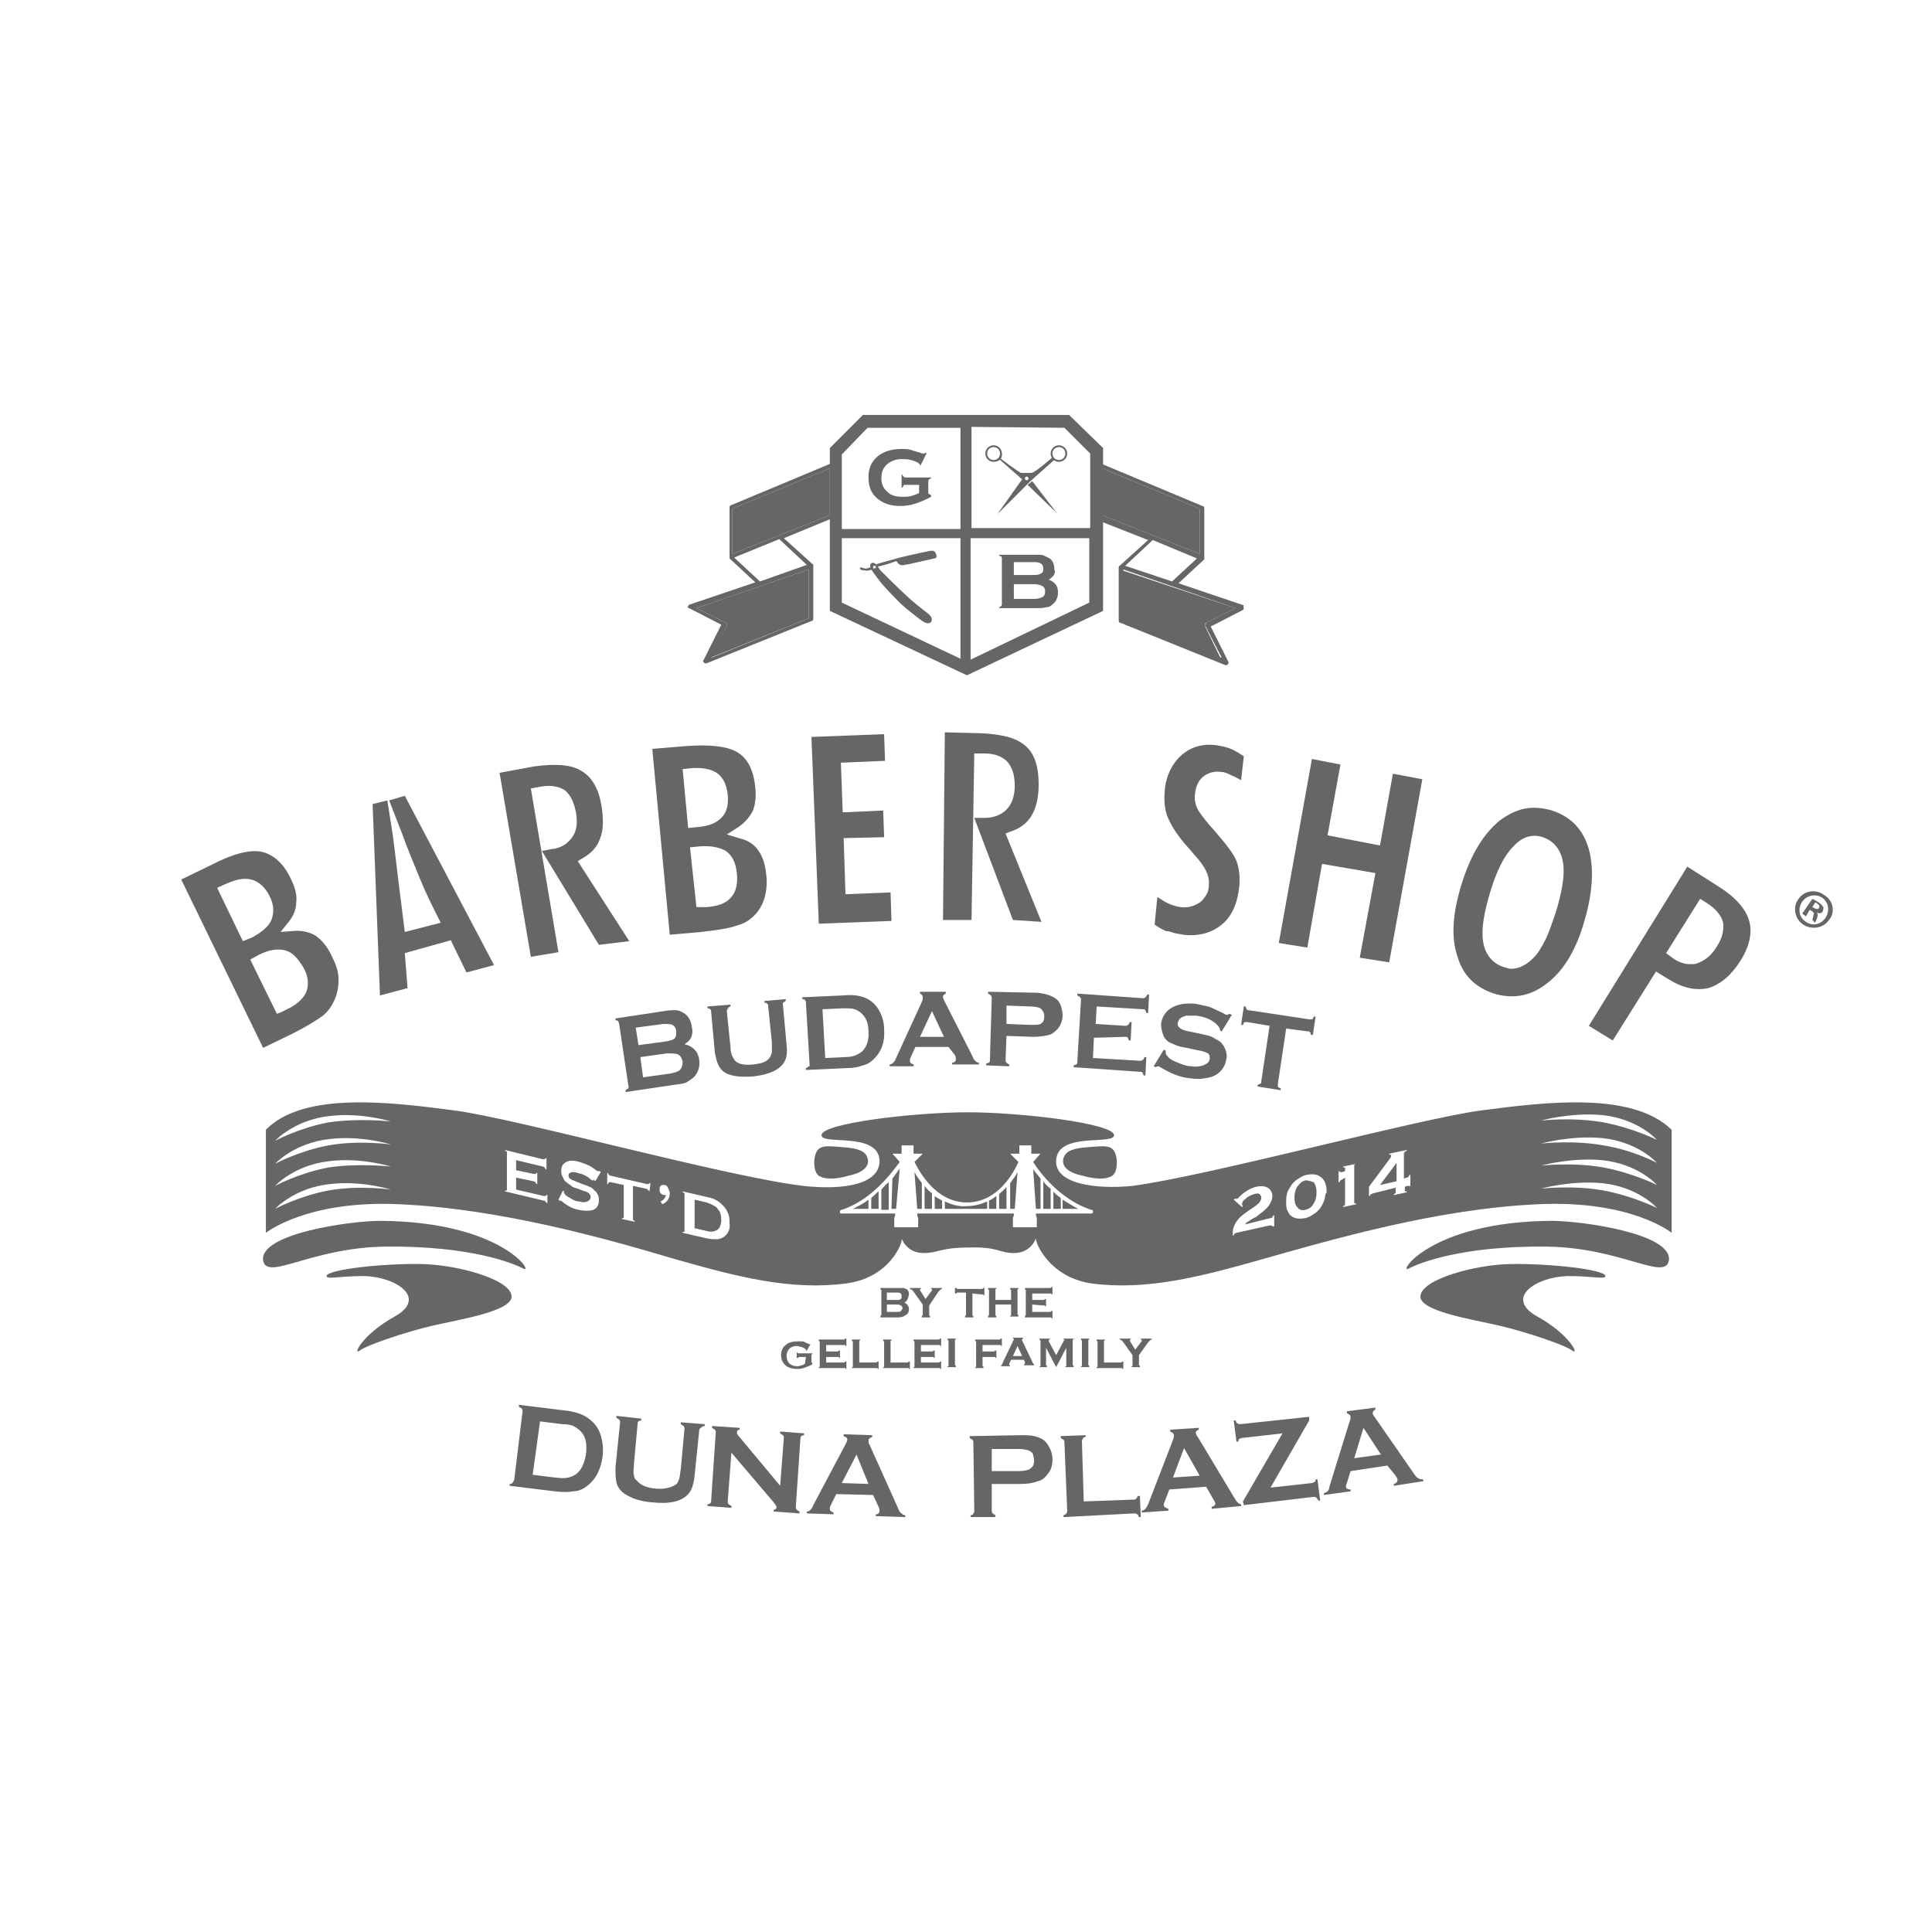 <?xml version="1.0" encoding="utf-8"?>
<!-- Generator: Adobe Illustrator 22.0.1, SVG Export Plug-In . SVG Version: 6.00 Build 0)  -->
<svg version="1.1" id="Layer_1" xmlns="http://www.w3.org/2000/svg" xmlns:xlink="http://www.w3.org/1999/xlink" x="0px" y="0px"
	 viewBox="0 0 210 210" style="enable-background:new 0 0 210 210;" xml:space="preserve">
<style type="text/css">
	.st0{fill:#666666;fill-opacity:0;}
	.st1{fill:#666666;}
</style>
<g id="Layer_2_1_">
</g>
<g id="Réteg_1">
	<g>
		<rect x="10" y="8.5" class="st0" width="190" height="190"/>
		<g>
			<g>
				<path class="st1" d="M92.2,127.8c2-0.4,2.3-1.3,2.1-1.9c-0.2-0.8-1.1-1.1-2.6-1.2c-2.3-0.2-3-0.3-3.2,1.5c0,0.7,0.1,1.3,0.5,1.6
					C89.8,128.3,91.2,128.1,92.2,127.8z"/>
				<path class="st1" d="M117.7,127.8c-2-0.4-2.3-1.3-2.1-1.9c0.2-0.8,1.1-1.1,2.6-1.2c2.3-0.2,3-0.3,3.2,1.5c0,0.7-0.1,1.3-0.5,1.6
					C120.1,128.3,118.7,128.1,117.7,127.8z"/>
				<path class="st1" d="M168.6,132.7c3.4,0,13.2,1.4,12.8,4.3c-0.4,2.3-5.2-1.4-13.3-1.5c-9.2-0.1-13.9,1.8-15,2.4
					C151.9,138.5,155.4,132.8,168.6,132.7z"/>
				<path class="st1" d="M164,137.4c-3.7,0.1-9.3,1.6-9.6,3.4c-0.3,1.7,5.6,2.6,8.6,3.3s7.1,2.1,7.9,2.7c0.8,0.6-0.2-1.7-3.8-3.7
					s-0.2-4.3,3.3-4.4c2.8,0,4.1,0.4,4.1,0C174.5,138,168.4,137.3,164,137.4z"/>
				<path class="st1" d="M41.4,132.7c-3.4,0-13.2,1.4-12.8,4.3c0.4,2.3,5.2-1.4,13.3-1.5c9.2-0.1,13.9,1.8,15,2.4
					C58.1,138.5,54.6,132.8,41.4,132.7z"/>
				<path class="st1" d="M46,137.4c3.7,0.1,9.3,1.6,9.6,3.4c0.3,1.7-5.6,2.6-8.6,3.3s-7.1,2.1-7.9,2.7c-0.8,0.6,0.2-1.7,3.8-3.7
					s0.2-4.3-3.3-4.4c-2.8,0-4.1,0.4-4.1,0C35.5,138,41.6,137.3,46,137.4z"/>
				<g>
					<g>
						<path class="st1" d="M98.3,141.6c0.3,0.1,0.5,0.4,0.5,0.7s-0.1,0.5-0.3,0.6c-0.1,0.1-0.2,0.1-0.3,0.2c-0.1,0-0.3,0.1-0.5,0.1
							h-2V143c0.1,0,0.1,0,0.1-0.1v-0.1v-2.5v-0.1c0,0-0.1,0-0.1-0.1V140h2c0.2,0,0.3,0,0.5,0c0.1,0,0.2,0.1,0.3,0.1
							c0.2,0.1,0.3,0.3,0.3,0.6C98.7,141.2,98.6,141.4,98.3,141.6z M96.4,141.3h1.1c0.2,0,0.3,0,0.4-0.1s0.1-0.1,0.1-0.3
							c0-0.1,0-0.2-0.1-0.3s-0.2-0.1-0.4-0.1h-1.1V141.3z M96.4,142.6h1.1c0.2,0,0.4,0,0.4-0.1c0.1-0.1,0.2-0.2,0.2-0.3
							s-0.1-0.3-0.2-0.3c-0.1-0.1-0.2-0.1-0.4-0.1h-1.1V142.6z"/>
						<path class="st1" d="M101,141.9v1v0.1c0,0,0.1,0,0.1,0.1v0.1h-0.9V143c0.1,0,0.1,0,0.1-0.1v-0.1v-1l-1-1.4
							c-0.1-0.1-0.1-0.2-0.2-0.2c0,0-0.1-0.1-0.2-0.1V140h1.2v0.1c-0.1,0-0.1,0.1-0.1,0.1s0,0.1,0.1,0.2l0.5,0.8l0.6-0.8
							c0.1-0.1,0.1-0.1,0.1-0.2v-0.1h-0.1V140h1.2v0.1c-0.1,0-0.1,0-0.2,0.1c0,0-0.1,0.1-0.2,0.2L101,141.9z"/>
						<path class="st1" d="M105.7,140.6v2.3v0.1c0,0,0.1,0,0.1,0.1v0.1h-0.9V143c0.1,0,0.1,0,0.1-0.1v-0.1v-2.3h-0.9H104
							c0,0,0,0.1-0.1,0.1h-0.1V140h0.2c0,0.1,0,0.1,0.1,0.1h0.1h2.5h0.1c0,0,0-0.1,0.1-0.1h0.1v0.8h-0.1c0-0.1,0-0.1-0.1-0.1h-0.1
							L105.7,140.6L105.7,140.6z"/>
						<path class="st1" d="M109.9,141.8h-1.7v1.1v0.1c0,0,0.1,0,0.1,0.1v0.1h-0.9V143c0.1,0,0.1,0,0.1-0.1v-0.1v-2.5v-0.1
							c0,0-0.1,0-0.1-0.1V140h0.9v0.1c-0.1,0-0.1,0-0.1,0.1v0.1v1h1.7v-1v-0.1c0,0-0.1,0-0.1-0.1V140h0.9v0.1c-0.1,0-0.1,0-0.1,0.1
							v0.1v2.5v0.1c0,0,0.1,0,0.1,0.1v0.1h-0.9V143c0.1,0,0.1,0,0.1-0.1v-0.1V141.8z"/>
						<path class="st1" d="M112.2,141.8v0.8h1.9h0.1c0,0,0-0.1,0.1-0.1h0.1v0.8h-0.1c0-0.1,0-0.1-0.1-0.1h-0.1h-2.7V143
							c0.1,0,0.1,0,0.1-0.1v-0.1v-2.5v-0.1c0,0-0.1,0-0.1-0.1V140h2.7h0.1c0,0,0-0.1,0.1-0.1h0.1v0.8h-0.1c0-0.1,0-0.1-0.1-0.1h-0.1
							h-1.9v0.7h1.2h0.1c0,0,0-0.1,0.1-0.1h0.1v0.8h-0.1c0-0.1,0-0.1-0.1-0.1h-0.1L112.2,141.8L112.2,141.8z"/>
					</g>
					<g>
						<path class="st1" d="M87.6,147.5h-0.7h-0.1c0,0,0,0.1-0.1,0.1h-0.1V147h0.1c0,0.1,0,0.1,0.1,0.1h0.1h1.4v0.1
							c-0.1,0-0.1,0-0.1,0.1v0.1v0.6v0.1c0,0,0.1,0,0.1,0.1v0.1c-0.6,0.3-1.1,0.5-1.6,0.5s-0.9-0.1-1.2-0.3
							c-0.4-0.3-0.6-0.7-0.6-1.2s0.2-0.9,0.5-1.1c0.3-0.3,0.8-0.4,1.3-0.4c0.2,0,0.3,0,0.5,0s0.3,0.1,0.5,0.2c0.1,0,0.2,0.1,0.2,0.1
							H88h0.1l-0.4,0.7h-0.1v-0.1c0,0,0,0-0.1-0.1s-0.2-0.1-0.4-0.2c-0.2,0-0.3-0.1-0.5-0.1c-0.3,0-0.6,0.1-0.8,0.3
							c-0.2,0.2-0.3,0.5-0.3,0.8s0.1,0.6,0.3,0.8c0.2,0.2,0.5,0.3,0.8,0.3c0.2,0,0.3,0,0.5-0.1c0.2,0,0.3-0.1,0.4-0.2L87.6,147.5
							L87.6,147.5z"/>
						<path class="st1" d="M89.8,147.3v0.8h1.9h0.1c0,0,0-0.1,0.1-0.1H92v0.8h-0.1c0-0.1,0-0.1-0.1-0.1h-0.1H89v-0.1
							c0.1,0,0.1,0,0.1-0.1v-0.1v-2.5v-0.1c0,0-0.1,0-0.1-0.1v-0.1h2.7h0.1c0,0,0-0.1,0.1-0.1H92v0.8h-0.1c0-0.1,0-0.1-0.1-0.1h-0.1
							h-1.9v0.7H91h0.1c0,0,0-0.1,0.1-0.1h0.1v0.8h-0.1c0-0.1,0-0.1-0.1-0.1H91h-1.2V147.3z"/>
						<path class="st1" d="M93.4,148.1h1.8h0.1c0,0,0-0.1,0.1-0.1h0.1v0.8h-0.1c0-0.1,0-0.1-0.1-0.1h-0.1h-2.6v-0.1
							c0.1,0,0.1,0,0.1-0.1v-0.1v-2.5v-0.1c0,0-0.1,0-0.1-0.1v-0.1h0.9v0.1c-0.1,0-0.1,0-0.1,0.1v0.1
							C93.4,145.9,93.4,148.1,93.4,148.1z"/>
						<path class="st1" d="M96.8,148.1h1.8h0.1c0,0,0-0.1,0.1-0.1h0.1v0.8h-0.1c0-0.1,0-0.1-0.1-0.1h-0.1H96v-0.1
							c0.1,0,0.1,0,0.1-0.1v-0.1v-2.5v-0.1c0,0-0.1,0-0.1-0.1v-0.1h0.9v0.1c-0.1,0-0.1,0-0.1,0.1v0.1V148.1z"/>
						<path class="st1" d="M100.1,147.3v0.8h1.9h0.1c0,0,0-0.1,0.1-0.1h0.1v0.8h-0.1c0-0.1,0-0.1-0.1-0.1H102h-2.7v-0.1
							c0.1,0,0.1,0,0.1-0.1v-0.1v-2.5v-0.1c0,0-0.1,0-0.1-0.1v-0.1h2.7h0.1c0,0,0-0.1,0.1-0.1h0.1v0.8h-0.1c0-0.1,0-0.1-0.1-0.1H102
							h-1.9v0.7h1.2h0.1c0,0,0-0.1,0.1-0.1h0.1v0.8h-0.1c0-0.1,0-0.1-0.1-0.1h-0.1h-1.2V147.3z"/>
						<path class="st1" d="M103.1,148.3v-2.5v-0.1c0,0-0.1,0-0.1-0.1v-0.1h0.9v0.1c-0.1,0-0.1,0-0.1,0.1v0.1v2.5v0.1
							c0,0,0.1,0,0.1,0.1v0.1H103v-0.1c0.1,0,0.1,0,0.1-0.1C103.1,148.4,103.1,148.4,103.1,148.3z"/>
						<path class="st1" d="M106.8,147.3v1.1v0.1c0,0,0.1,0,0.1,0.1v0.1H106v-0.1c0.1,0,0.1,0,0.1-0.1v-0.1v-2.5v-0.1
							c0,0-0.1,0-0.1-0.1v-0.1h2.6h0.1c0,0,0-0.1,0.1-0.1h0.1v0.8h-0.1c0-0.1,0-0.1-0.1-0.1h-0.1h-1.8v0.7h1.2h0.1
							c0,0,0-0.1,0.1-0.1h0.1v0.8h-0.1c0-0.1,0-0.1-0.1-0.1H108h-1.2V147.3z"/>
						<path class="st1" d="M111.3,147.8h-1.4l-0.2,0.4c0,0.1,0,0.1,0,0.1c0,0.1,0,0.1,0.1,0.1v0.1h-1v-0.1c0.1,0,0.1,0,0.1-0.1
							c0,0,0.1-0.1,0.1-0.2l1.1-2.3c0-0.1,0.1-0.1,0.1-0.2c0-0.1,0-0.1-0.1-0.1v-0.1h1.1v0.1c-0.1,0-0.1,0.1-0.1,0.1v0.1l1.1,2.3
							c0,0.1,0.1,0.2,0.1,0.2l0.1,0.1v0.1h-1.1v-0.1c0.1,0,0.1-0.1,0.1-0.1v-0.1L111.3,147.8z M111.1,147.4l-0.5-1.1l-0.5,1.1H111.1
							z"/>
						<path class="st1" d="M114.8,148.6l-1.1-2.1v1.8v0.1c0,0,0.1,0,0.1,0.1v0.1H113v-0.1c0.1,0,0.1,0,0.1-0.1v-0.1v-2.5v-0.1
							c0,0-0.1,0-0.1-0.1v-0.1h1.1v0.1c-0.1,0-0.1,0.1-0.1,0.1v0.1l0.8,1.5l0.8-1.5c0-0.1,0.1-0.1,0.1-0.1c0-0.1,0-0.1-0.1-0.1v-0.1
							h1.1v0.1c-0.1,0-0.1,0-0.1,0.1s0,0.1,0,0.1v2.5v0.1c0,0,0.1,0,0.1,0.1v0.1h-0.9v-0.1c0.1,0,0.1,0,0.1-0.1v-0.1v-1.8
							L114.8,148.6z"/>
						<path class="st1" d="M117.6,148.3v-2.5v-0.1c0,0-0.1,0-0.1-0.1v-0.1h0.9v0.1c-0.1,0-0.1,0-0.1,0.1v0.1v2.5v0.1
							c0,0,0.1,0,0.1,0.1v0.1h-0.9v-0.1c0.1,0,0.1,0,0.1-0.1C117.6,148.4,117.6,148.4,117.6,148.3z"/>
						<path class="st1" d="M120,148.1h1.8h0.1c0,0,0-0.1,0.1-0.1h0.1v0.8H122c0-0.1,0-0.1-0.1-0.1h-0.1h-2.6v-0.1
							c0.1,0,0.1,0,0.1-0.1v-0.1v-2.5v-0.1c0,0-0.1,0-0.1-0.1v-0.1h0.9v0.1c-0.1,0-0.1,0-0.1,0.1v0.1C120,145.9,120,148.1,120,148.1
							z"/>
						<path class="st1" d="M123.8,147.3v1v0.1c0,0,0.1,0,0.1,0.1v0.1H123v-0.1c0.1,0,0.1,0,0.1-0.1v-0.1v-1l-1-1.4
							c-0.1-0.1-0.1-0.2-0.2-0.2c0,0-0.1-0.1-0.2-0.1v-0.1h1.2v0.1c-0.1,0-0.1,0.1-0.1,0.1s0,0.1,0.1,0.2l0.5,0.8l0.6-0.8
							c0.1-0.1,0.1-0.1,0.1-0.2v-0.1H124v-0.1h1.2v0.1c-0.1,0-0.1,0-0.2,0.1c0,0-0.1,0.1-0.2,0.2L123.8,147.3z"/>
					</g>
				</g>
				<path class="st1" d="M103.5,148.1"/>
				<g>
					<path class="st1" d="M55.9,160.8l0.9-7.4c0-0.1,0-0.2-0.1-0.3s-0.2-0.1-0.3-0.2v-0.2l4.9,0.6c1.1,0.1,1.9,0.4,2.4,0.7
						c0.8,0.5,1.3,1.1,1.6,2c0.2,0.7,0.3,1.4,0.2,2.3c-0.2,1.5-0.8,2.6-1.8,3.3c-0.4,0.3-0.9,0.5-1.4,0.5c-0.5,0.1-1.2,0.1-2,0
						l-4.9-0.6v-0.2c0.2,0,0.3-0.1,0.3-0.1C55.8,161,55.9,160.9,55.9,160.8z M57.9,160.3l2.4,0.3c0.8,0.1,1.3,0.1,1.8-0.1
						c0.9-0.3,1.4-1.2,1.6-2.5c0.1-0.9,0-1.7-0.4-2.2c-0.2-0.3-0.5-0.5-0.8-0.7s-0.8-0.3-1.4-0.3l-2.4-0.3L57.9,160.3z"/>
					<path class="st1" d="M76,155.5l-0.5,4.9c-0.1,0.9-0.3,1.6-0.7,2c-0.7,0.8-2,1.1-3.9,0.9c-1.4-0.1-2.4-0.5-3.1-1
						c-0.4-0.3-0.7-0.7-0.8-1.2c-0.1-0.5-0.1-1-0.1-1.6l0.5-4.9c0-0.1,0-0.2-0.1-0.3s-0.2-0.1-0.3-0.2v-0.2l2.7,0.3v0.2
						c-0.2,0-0.3,0.1-0.3,0.1c-0.1,0.1-0.1,0.2-0.1,0.3l-0.4,4.4c0,0.5-0.1,0.9,0,1.1c0,0.2,0.1,0.5,0.3,0.6c0.4,0.5,1,0.8,2,0.9
						c1,0.1,1.7-0.1,2.2-0.4c0.2-0.1,0.3-0.3,0.4-0.6c0.1-0.2,0.1-0.6,0.2-1.1l0.4-4.4c0-0.1,0-0.2-0.1-0.3s-0.2-0.1-0.3-0.2v-0.2
						l2.6,0.2v0.2c-0.2,0-0.3,0.1-0.3,0.1C76,155.3,76,155.4,76,155.5z"/>
					<path class="st1" d="M79.5,157.9l-0.4,5.3c0,0.1,0,0.2,0.1,0.3s0.2,0.1,0.3,0.2v0.2l-2.6-0.2v-0.2c0.2,0,0.3-0.1,0.3-0.1
						c0.1-0.1,0.1-0.2,0.1-0.3l0.5-7.4c0-0.1,0-0.2-0.1-0.3s-0.2-0.1-0.3-0.2V155l3,0.2v0.2c-0.2,0-0.3,0.1-0.3,0.3
						c0,0.1,0,0.2,0.2,0.4l4.5,5.4l0.4-5.2c0-0.1,0-0.2-0.1-0.3s-0.2-0.1-0.3-0.2v-0.2l2.6,0.2v0.2c-0.2,0-0.3,0.1-0.3,0.1
						c-0.1,0.1-0.1,0.2-0.1,0.3l-0.5,7.4c0,0.1,0,0.2,0.1,0.3s0.2,0.1,0.3,0.2v0.2l-2.8-0.2v-0.2c0.2,0,0.3-0.1,0.3-0.3
						c0-0.1-0.1-0.2-0.3-0.5L79.5,157.9z"/>
					<path class="st1" d="M94.9,162.5l-4-0.1l-0.6,1.2c-0.1,0.2-0.1,0.3-0.1,0.4c0,0.2,0.1,0.3,0.4,0.4v0.2l-2.9-0.1v-0.2
						c0.2,0,0.3-0.1,0.4-0.2s0.2-0.2,0.3-0.5l3.5-6.6c0.1-0.2,0.2-0.4,0.2-0.5c0-0.2-0.1-0.3-0.4-0.4v-0.2l3.1,0.1v0.2
						c-0.3,0.1-0.4,0.2-0.4,0.4c0,0.1,0,0.3,0.1,0.4l3.1,6.9c0.1,0.3,0.2,0.5,0.4,0.6c0.1,0.1,0.2,0.2,0.4,0.2v0.2l-3.2-0.1v-0.2
						c0.3,0,0.4-0.2,0.4-0.4c0-0.1,0-0.2-0.1-0.4L94.9,162.5z M94.4,161.3l-1.3-3.2l-1.6,3.1L94.4,161.3z"/>
					<path class="st1" d="M107.8,161.3v2.9c0,0.1,0,0.2,0.1,0.3s0.2,0.1,0.3,0.2v0.2h-2.7v-0.2c0.2,0,0.3-0.1,0.3-0.2
						c0.1-0.1,0.1-0.2,0.1-0.3l-0.1-7.4c0-0.1,0-0.2-0.1-0.3s-0.2-0.1-0.3-0.2v-0.2l5.5-0.1c0.6,0,1.1,0,1.5,0.1s0.7,0.2,1,0.4
						s0.5,0.5,0.7,0.9s0.3,0.8,0.3,1.2c0,0.6-0.1,1.1-0.5,1.6c-0.3,0.4-0.6,0.7-1.1,0.8c-0.5,0.2-1.1,0.3-1.9,0.3H107.8z
						 M107.8,159.9h2.9c0.6,0,1-0.1,1.2-0.2c0.1-0.1,0.3-0.2,0.4-0.4s0.1-0.4,0.1-0.6c0-0.2-0.1-0.4-0.1-0.6
						c-0.1-0.2-0.2-0.3-0.4-0.4c-0.2-0.1-0.6-0.2-1.2-0.2h-2.9V159.9z"/>
					<path class="st1" d="M117.8,163.2l5.4-0.2c0.1,0,0.2,0,0.3-0.1c0.1-0.1,0.1-0.2,0.2-0.3h0.2l0.1,2.3h-0.2
						c-0.1-0.2-0.1-0.3-0.2-0.3c-0.1-0.1-0.2-0.1-0.3-0.1l-7.7,0.4v-0.2c0.2-0.1,0.3-0.1,0.3-0.2c0.1-0.1,0.1-0.2,0.1-0.3l-0.3-7.4
						c0-0.1,0-0.2-0.1-0.3s-0.2-0.1-0.3-0.2v-0.2l2.7-0.1v0.2c-0.2,0-0.3,0.1-0.3,0.2c-0.1,0.1-0.1,0.2-0.1,0.3L117.8,163.2z"/>
					<path class="st1" d="M131.1,161.6l-4,0.3l-0.5,1.3c-0.1,0.2-0.1,0.3-0.1,0.4c0,0.2,0.2,0.3,0.5,0.4v0.2l-2.9,0.2v-0.2
						c0.2,0,0.3-0.1,0.4-0.2c0.1-0.1,0.2-0.3,0.3-0.5l2.7-7c0.1-0.2,0.1-0.4,0.1-0.5c0-0.2-0.2-0.3-0.4-0.4v-0.2l3.1-0.2v0.2
						c-0.2,0.1-0.4,0.2-0.3,0.4c0,0.1,0.1,0.3,0.2,0.4l3.9,6.5c0.2,0.3,0.3,0.5,0.4,0.6c0.1,0.1,0.3,0.2,0.4,0.2v0.2l-3.2,0.3v-0.2
						c0.3-0.1,0.4-0.2,0.4-0.4c0-0.1-0.1-0.2-0.2-0.4L131.1,161.6z M130.4,160.4l-1.7-3l-1.2,3.2L130.4,160.4z"/>
					<path class="st1" d="M138.1,161.7l4.5-0.5c0.1,0,0.2-0.1,0.3-0.1c0.1-0.1,0.1-0.2,0.1-0.3h0.2l0.3,2.3h-0.2
						c-0.1-0.1-0.1-0.2-0.2-0.3c-0.1-0.1-0.2-0.1-0.3-0.1l-7.6,0.9l-0.1-0.4l4.3-7.4l-4.4,0.5c-0.1,0-0.2,0.1-0.3,0.1
						c-0.1,0.1-0.1,0.2-0.1,0.3h-0.2l-0.3-2.3h0.2c0.1,0.2,0.1,0.3,0.2,0.3c0.1,0.1,0.2,0.1,0.3,0.1l7.5-0.8v0.4L138.1,161.7z"/>
					<path class="st1" d="M150.8,159.3l-4,0.6l-0.4,1.3c-0.1,0.2-0.1,0.3-0.1,0.4c0,0.2,0.2,0.3,0.5,0.3v0.2l-2.9,0.4v-0.2
						c0.2-0.1,0.3-0.1,0.4-0.2c0.1-0.1,0.2-0.3,0.2-0.5l2.2-7.1c0.1-0.2,0.1-0.4,0.1-0.5c0-0.2-0.2-0.3-0.4-0.4v-0.2l3.1-0.4v0.2
						c-0.2,0.1-0.3,0.3-0.3,0.4c0,0.1,0.1,0.3,0.2,0.4l4.3,6.2c0.2,0.3,0.3,0.4,0.5,0.5c0.1,0.1,0.3,0.1,0.5,0.1v0.2l-3.2,0.5v-0.2
						c0.3-0.1,0.4-0.2,0.4-0.5c0-0.1-0.1-0.2-0.2-0.4L150.8,159.3z M150.1,158.1l-1.9-2.9l-1,3.3L150.1,158.1z"/>
				</g>
			</g>
			<g>
				<g>
					<path class="st1" d="M141.9,128.3c-0.4,0.1-0.6,0.3-0.9,0.7c-0.2,0.3-0.3,0.7-0.3,1.2s0.1,0.8,0.3,1c0.2,0.3,0.5,0.4,0.9,0.3
						s0.7-0.3,0.9-0.7c0.2-0.3,0.3-0.7,0.3-1.2s-0.1-0.8-0.3-1.1C142.5,128.4,142.2,128.3,141.9,128.3z"/>
					<polygon class="st1" points="151.8,128.4 151.8,126.4 150,128.8 					"/>
				</g>
				<path class="st1" d="M161,120.7c-6.8,0.9-29.6,7.1-37.9,8.2c-4,0.4-8.5-0.2-8.3-2.8c0.2-3.1,6.2-1.6,6.3-2.7
					c0-1.3-10.2-2.5-15.9-2.5l0,0c-5.8,0-16,1.2-15.9,2.5c0,1.1,6.1-0.4,6.3,2.7c0.1,2.6-3.8,3.3-8.3,2.8c-8.4-1-31.1-7.3-37.9-8.2
					c-6.9-0.9-16.4-2.1-20.5,2.1V134c0,0,4.5-3.6,14.6-3.1c10.9,0.5,22.3,3.7,30,6c6.7,1.9,12.5,3.4,18.5,2.6c4.7-0.6,6.2-4.5,6-4.9
					c0,0,0.5,1.6,2.4,1.6c1.6,0,1.8-0.6,4.9-0.6l0,0l0,0c3.2-0.1,3.3,0.6,4.9,0.6c1.9,0,2.4-1.6,2.4-1.6c-0.1,0.4,1.4,4.2,6,4.9
					c6,0.8,11.8-0.7,18.5-2.6c7.8-2.2,19.1-5.5,30-6c10.2-0.5,14.6,3.1,14.6,3.1v-11.2C177.4,118.6,167.9,119.8,161,120.7z
					 M35.7,129.4c-3.2,0.6-5.8,2-5.8,2s2.1-2.3,6-2.7c3.4-0.4,6.6,0.6,6.6,0.6S39,128.8,35.7,129.4z M35.7,126.9
					c-3.2,0.6-5.8,2-5.8,2s2.1-2.3,6-2.7c3.4-0.4,6.6,0.6,6.6,0.6S39,126.4,35.7,126.9z M35.7,124.5c-3.2,0.6-5.8,2-5.8,2
					s2.1-2.3,6-2.7c3.4-0.4,6.6,0.6,6.6,0.6S39,123.9,35.7,124.5z M35.7,122c-3.2,0.6-5.8,2-5.8,2s2.1-2.3,6-2.7
					c3.4-0.4,6.6,0.6,6.6,0.6S39,121.5,35.7,122z M59.5,130.8L59.5,130.8c-0.1-0.1-0.2-0.1-0.2-0.2c0,0-0.1-0.1-0.2-0.1l-4.2-1v-0.1
					c0.1,0,0.1,0,0.2,0v-0.1v-3.9c0-0.1,0-0.1,0-0.2c0,0-0.1-0.1-0.2-0.1V125l4.1,1c0.1,0,0.1,0,0.2,0l0.1-0.1h0.1v1.2h-0.1
					c0-0.1-0.1-0.1-0.1-0.2c0,0-0.1-0.1-0.2-0.1l-2.9-0.7v1.1l1.9,0.4c0.1,0,0.1,0,0.2,0l0.1-0.1h0.1v1.2h-0.1
					c0-0.1-0.1-0.1-0.1-0.2c0,0-0.1-0.1-0.2-0.1l-1.9-0.4v1.3l3,0.7c0.1,0,0.1,0,0.2,0l0.1-0.1h0.1
					C59.5,129.9,59.5,130.8,59.5,130.8z M64.2,128.2c-0.4-0.4-0.9-0.6-1.4-0.7c-0.2-0.1-0.5-0.1-0.6-0.1s-0.2,0.1-0.3,0.1
					c-0.1,0.1-0.1,0.2-0.1,0.3c0,0.2,0.1,0.3,0.3,0.4c0.1,0.1,0.3,0.1,0.7,0.3l0.5,0.2c0.3,0.1,0.6,0.2,0.8,0.3
					c0.2,0.1,0.4,0.2,0.5,0.4c0.2,0.1,0.3,0.3,0.4,0.5s0.1,0.4,0.1,0.6c0,0.3-0.1,0.6-0.3,0.8c-0.2,0.2-0.5,0.3-0.9,0.3
					c-0.3,0-0.6,0-1-0.1c-0.6-0.1-1.2-0.4-1.8-0.9c-0.1-0.1-0.2-0.1-0.2-0.1h-0.1l-0.1-0.1l0.5-1l0.1,0.1l0,0c0,0.1,0,0.2,0.1,0.3
					c0.1,0.2,0.4,0.3,0.7,0.5s0.6,0.3,0.9,0.3c0.3,0.1,0.6,0.1,0.8,0c0.1,0,0.2-0.1,0.3-0.2c0.1-0.1,0.1-0.2,0.1-0.3
					c0-0.2-0.1-0.3-0.2-0.4c-0.1-0.1-0.3-0.2-0.7-0.3l-0.5-0.2c-0.4-0.1-0.6-0.2-0.7-0.3c-0.1-0.1-0.3-0.2-0.4-0.3
					c-0.2-0.1-0.4-0.3-0.5-0.6c-0.1-0.2-0.2-0.4-0.2-0.7c0-0.4,0.1-0.7,0.4-0.9c0.4-0.3,0.9-0.3,1.6-0.1c0.3,0.1,0.6,0.2,0.8,0.3
					c0.3,0.1,0.6,0.3,1,0.6c0.1,0.1,0.2,0.1,0.2,0.1s0.1,0,0.2,0l0.1,0.1l-0.6,1l-0.1-0.1c0,0,0,0,0-0.1
					C64.4,128.4,64.4,128.3,64.2,128.2z M70.6,129.5L70.6,129.5c-0.1-0.1-0.2-0.2-0.2-0.2s-0.1-0.1-0.2-0.1l-1.4-0.3v3.5
					c0,0.1,0,0.1,0,0.2c0,0,0.1,0.1,0.2,0.1v0.1l-1.4-0.3v-0.1c0.1,0,0.1,0,0.2,0v-0.1v-3.5l-1.4-0.3c-0.1,0-0.1,0-0.2,0
					c0,0-0.1,0.1-0.1,0.2H66v-1.2h0.1c0,0.1,0.1,0.2,0.1,0.2s0.1,0.1,0.2,0.1l3.9,0.9c0.1,0,0.1,0,0.2,0l0.1-0.1h0.1L70.6,129.5
					L70.6,129.5z M72,130.9l-0.2-0.3c0.2-0.1,0.3-0.2,0.4-0.3s0.1-0.2,0.2-0.4c-0.1,0-0.2,0-0.2,0c-0.1,0-0.3-0.1-0.4-0.2
					s-0.1-0.3-0.1-0.4c0-0.2,0-0.3,0.1-0.4s0.2-0.1,0.4-0.1c0.2,0,0.3,0.1,0.4,0.3s0.2,0.4,0.2,0.6C72.8,130.2,72.6,130.6,72,130.9z
					 M78.6,134.5c-0.2,0.1-0.4,0.2-0.7,0.2c-0.3,0-0.6,0-1.1-0.1l-2.6-0.6v-0.1c0.1,0,0.1,0,0.2,0v-0.1v-3.9c0-0.1,0-0.1,0-0.2
					c0,0-0.1-0.1-0.2-0.1v-0.1l2.6,0.6c0.6,0.1,1,0.3,1.3,0.5c0.4,0.3,0.8,0.7,1,1.2c0.2,0.4,0.2,0.8,0.2,1.2
					C79.4,133.6,79.1,134.2,78.6,134.5z M118.8,131.7L118.8,131.7C118.8,131.8,118.8,131.8,118.8,131.7
					C118.8,131.8,118.8,131.8,118.8,131.7c0,0.1,0,0.1-0.1,0.2l0,0c0,0,0,0-0.1,0l0,0h-0.1l0,0l0,0h-5.9v0.2l0.1,0.3v1h-2.6v-1
					l0.1-0.3v-0.2H99.7v0.2l0.1,0.3v1h-2.6v-1l0.1-0.3v-0.2h-5.8c-0.1,0-0.2,0-0.2-0.1l0,0l0,0l0,0c0-0.1,0-0.3,0.2-0.3
					c3.4-1.1,5.6-4.3,6.3-5.2l-0.8-0.9h1v-0.9h1.3v0.9h1l-0.9,0.9c0.5,1,2.3,4.4,5.7,4.4c3.4,0,5.1-3.3,5.6-4.4l-0.9-0.9h1v-0.9h1.3
					v0.9h1l-0.8,0.9c0.6,1,2.9,4.1,6.3,5.2l0,0l0,0c0,0,0,0,0.1,0l0,0c0,0,0,0,0.1,0.1l0,0C118.8,131.6,118.8,131.6,118.8,131.7
					L118.8,131.7L118.8,131.7z M138.4,133.3h-0.1c0-0.1-0.1-0.1-0.1-0.1s-0.1,0-0.2,0l-3.6,0.8c-0.1,0-0.2,0.1-0.2,0.1
					s-0.1,0.1-0.1,0.2H134c0-0.1,0-0.2,0-0.2c0-0.3,0-0.5,0.1-0.7c0.1-0.4,0.4-0.8,0.7-1.1c0.2-0.2,0.5-0.4,0.9-0.7l0.6-0.4
					c0.3-0.2,0.5-0.4,0.6-0.5c0.1-0.2,0.2-0.3,0.2-0.5s-0.1-0.3-0.2-0.4c-0.1-0.1-0.3-0.1-0.6,0s-0.6,0.2-0.9,0.5
					c-0.3,0.2-0.4,0.4-0.4,0.6c0,0,0,0.1,0.1,0.2l-0.1,0.1l-0.9-0.8l0.1-0.1c0.1,0,0.1,0,0.2,0h0.1c0,0,0.1-0.1,0.2-0.2
					c0.5-0.5,1.1-0.9,1.8-1.1c0.5-0.1,0.9-0.1,1.3,0.1c0.3,0.2,0.5,0.5,0.5,0.9s-0.2,0.8-0.5,1.2c-0.2,0.2-0.5,0.5-0.8,0.7l-0.5,0.4
					c-0.1,0-0.2,0.1-0.4,0.2s-0.4,0.3-0.5,0.3c-0.1,0.1-0.2,0.2-0.3,0.3l2.8-0.7c0.1,0,0.1,0,0.2-0.1c0,0,0.1-0.1,0.1-0.2h0.1v1.2
					H138.4L138.4,133.3z M144,130.3c-0.1,0.3-0.2,0.5-0.3,0.7c-0.2,0.4-0.5,0.7-0.8,0.9s-0.6,0.4-1,0.5c-0.6,0.1-1.1,0.1-1.5-0.2
					c-0.2-0.1-0.3-0.3-0.4-0.5c-0.2-0.3-0.2-0.7-0.2-1.1c0-0.6,0.1-1.1,0.4-1.5c0.2-0.4,0.5-0.7,0.8-0.9s0.6-0.4,1-0.5
					c0.6-0.1,1.1-0.1,1.5,0.2c0.5,0.3,0.7,0.9,0.7,1.7C144.1,129.7,144,130,144,130.3z M147.4,126.5c-0.1,0-0.1,0.1-0.2,0.1
					c0,0,0,0.1,0,0.2v3.9c0,0.1,0,0.1,0,0.1s0.1,0,0.2,0v0.1l-1.4,0.3v-0.1c0.1,0,0.1-0.1,0.2-0.1c0,0,0-0.1,0-0.2V128l-0.3,0.2
					c-0.1,0-0.1,0.1-0.2,0.1c0,0-0.1,0.1-0.1,0.2h-0.1v-1.2h0.1c0,0.1,0,0.1,0.1,0.1h0.1h0.1l0.3-0.1V127c0-0.1,0-0.1,0-0.1
					s-0.1,0-0.2,0v-0.1L147.4,126.5L147.4,126.5L147.4,126.5z M153.4,129h-0.1c0-0.1-0.1-0.1-0.1-0.1s-0.1,0-0.2,0l-0.3,0.1v0.4
					c0,0.1,0,0.1,0,0.1s0.1,0,0.2,0v0.1l-1.4,0.3v-0.1c0.1,0,0.1-0.1,0.2-0.1c0,0,0-0.1,0-0.2v-0.4l-2.4,0.6c-0.1,0-0.2,0.1-0.3,0.1
					c0,0-0.1,0.1-0.1,0.2h-0.1v-1l2.3-3.1c0.1-0.1,0.1-0.2,0.1-0.3c0-0.1-0.1-0.1-0.2-0.1v-0.1l1.9-0.4v0.1c-0.1,0-0.2,0.1-0.2,0.1
					c-0.1,0.1-0.1,0.1-0.1,0.2v2.7l0.3-0.1c0.1,0,0.1,0,0.2-0.1c0,0,0.1-0.1,0.1-0.2h0.1v1.3H153.4z M174.3,129.4
					c-3.3-0.6-6.8-0.2-6.8-0.2s3.2-0.9,6.6-0.6c4,0.4,6,2.7,6,2.7S177.5,130,174.3,129.4z M174.3,126.9c-3.3-0.6-6.8-0.2-6.8-0.2
					s3.2-0.9,6.6-0.6c4,0.4,6,2.7,6,2.7S177.5,127.5,174.3,126.9z M174.3,124.5c-3.3-0.6-6.8-0.2-6.8-0.2s3.2-0.9,6.6-0.6
					c4,0.4,6,2.7,6,2.7S177.5,125,174.3,124.5z M174.3,122c-3.3-0.6-6.8-0.2-6.8-0.2s3.2-0.9,6.6-0.6c4,0.4,6,2.7,6,2.7
					S177.5,122.6,174.3,122z"/>
				<g>
					<path class="st1" d="M99.7,131.4h0.5v-2.8c-0.3-0.4-0.6-0.8-0.8-1.2L99.7,131.4z"/>
					<path class="st1" d="M100.5,128.9v2.5h0.8v-1.7C101,129.5,100.7,129.2,100.5,128.9z"/>
					<path class="st1" d="M101.6,131.4h0.8v-0.9c-0.3-0.2-0.6-0.3-0.8-0.5V131.4z"/>
					<path class="st1" d="M95.8,129.3v2.2h0.8v-3C96.3,128.7,96.1,129,95.8,129.3z"/>
					<path class="st1" d="M96.9,131.4h0.5l0.4-4.4c-0.2,0.3-0.5,0.7-0.8,1.1L96.9,131.4L96.9,131.4z"/>
					<path class="st1" d="M94.4,131.4v-1c-0.5,0.4-1.1,0.7-1.7,1H94.4z"/>
					<path class="st1" d="M94.7,131.4h0.8v-1.9c-0.3,0.2-0.5,0.5-0.8,0.7V131.4z"/>
					<path class="st1" d="M102.7,130.6v0.8h4.6v-0.8c-0.7,0.3-1.4,0.5-2.2,0.5C104.2,131.2,103.4,130.9,102.7,130.6z"/>
					<path class="st1" d="M112.6,131.4h0.5v-3.3c-0.3-0.4-0.6-0.7-0.8-1L112.6,131.4z"/>
					<path class="st1" d="M115.5,131.4h1.7c-0.6-0.3-1.2-0.7-1.7-1V131.4z"/>
					<path class="st1" d="M107.5,131.4h0.8V130c-0.3,0.2-0.5,0.4-0.8,0.5V131.4z"/>
					<path class="st1" d="M114.5,131.4h0.8v-1.2c-0.3-0.2-0.6-0.4-0.8-0.7V131.4z"/>
					<path class="st1" d="M108.6,129.8v1.6h0.8V129C109.2,129.3,108.9,129.5,108.6,129.8z"/>
					<path class="st1" d="M113.4,128.4v3h0.8v-2.2C113.9,129,113.6,128.7,113.4,128.4z"/>
					<path class="st1" d="M109.8,131.4h0.5l0.3-4c-0.2,0.4-0.5,0.8-0.8,1.2V131.4z"/>
				</g>
				<path class="st1" d="M77.5,131c-0.2-0.1-0.4-0.2-0.7-0.3l-1.3-0.3v3.1l1.3,0.3c0.4,0.1,0.7,0.1,0.9,0c0.4-0.1,0.7-0.5,0.7-1.2
					c0-0.5-0.1-0.9-0.4-1.2C77.9,131.2,77.7,131.1,77.5,131z"/>
			</g>
			<g>
				<path class="st1" d="M74.4,113.5c0.9,0.2,1.5,0.8,1.6,1.7c0.1,0.7-0.1,1.3-0.5,1.8c-0.2,0.2-0.5,0.4-0.8,0.6s-0.7,0.2-1.3,0.3
					l-5.4,0.8v-0.2c0.1-0.1,0.2-0.1,0.3-0.2c0-0.1,0.1-0.2,0-0.3l-1-6.7c0-0.1-0.1-0.2-0.1-0.3c-0.1-0.1-0.2-0.1-0.3-0.1v-0.2
					l5.3-0.8c0.5-0.1,0.9-0.1,1.2-0.1c0.3,0,0.6,0.1,0.9,0.3c0.5,0.3,0.8,0.8,0.9,1.5C75.4,112.5,75.1,113.1,74.4,113.5z
					 M69.4,113.6l3-0.4c0.5-0.1,0.8-0.2,0.9-0.3c0.2-0.2,0.2-0.4,0.2-0.8c0-0.3-0.2-0.6-0.4-0.7c-0.2-0.1-0.5-0.1-1-0.1l-3,0.4
					L69.4,113.6z M69.9,117.1l2.9-0.4c0.5-0.1,0.9-0.2,1.1-0.4c0.2-0.2,0.3-0.5,0.3-0.9c-0.1-0.4-0.2-0.6-0.5-0.8
					c-0.3-0.1-0.7-0.1-1.2-0.1l-2.9,0.4L69.9,117.1z"/>
				<path class="st1" d="M85.1,109.2l0.4,4.4c0.1,0.8,0,1.5-0.3,1.9c-0.5,0.8-1.6,1.3-3.3,1.5c-1.3,0.1-2.2,0-2.9-0.3
					c-0.4-0.2-0.7-0.5-0.9-0.9c-0.2-0.4-0.3-0.9-0.4-1.4l-0.4-4.4c0-0.1,0-0.2-0.1-0.3c-0.1-0.1-0.2-0.1-0.3-0.1v-0.2l2.5-0.2v0.2
					c-0.1,0-0.2,0.1-0.3,0.2c0,0.1-0.1,0.2-0.1,0.3l0.4,3.9c0,0.5,0.1,0.8,0.2,1s0.2,0.4,0.3,0.5c0.4,0.4,1.1,0.5,2,0.4
					s1.5-0.3,1.8-0.8c0.1-0.2,0.2-0.4,0.2-0.6s0-0.6,0-1l-0.4-3.9c0-0.1,0-0.2-0.1-0.3c-0.1-0.1-0.2-0.1-0.3-0.1v-0.2l2.3-0.2v0.2
					c-0.1,0.1-0.2,0.1-0.3,0.2C85.1,109,85.1,109.1,85.1,109.2z"/>
				<path class="st1" d="M88,115.7l-0.4-6.7c0-0.1,0-0.2-0.1-0.3c-0.1-0.1-0.2-0.1-0.3-0.1v-0.2l4.4-0.2c1-0.1,1.7,0,2.3,0.2
					c0.8,0.3,1.3,0.8,1.7,1.5c0.3,0.6,0.5,1.2,0.5,2c0.1,1.4-0.3,2.4-1.1,3.2c-0.3,0.3-0.7,0.6-1.2,0.7c-0.5,0.2-1.1,0.3-1.8,0.3
					l-4.4,0.2v-0.2c0.1,0,0.2-0.1,0.3-0.2C88,116,88,115.9,88,115.7z M89.7,115l2.2-0.1c0.7,0,1.2-0.2,1.5-0.4
					c0.7-0.4,1.1-1.3,1-2.4c0-0.9-0.3-1.5-0.7-1.9c-0.2-0.2-0.5-0.4-0.8-0.5s-0.7-0.1-1.3-0.1l-2.2,0.1L89.7,115z"/>
				<path class="st1" d="M103.1,113.8h-3.6l-0.5,1.1c-0.1,0.2-0.1,0.3-0.1,0.4c0,0.2,0.1,0.3,0.4,0.4v0.2h-2.6v-0.2
					c0.2,0,0.3-0.1,0.4-0.2s0.2-0.2,0.3-0.5l2.8-6.1c0.1-0.2,0.1-0.4,0.1-0.5c0-0.2-0.1-0.3-0.3-0.4v-0.2h2.8v0.2
					c-0.2,0.1-0.3,0.2-0.3,0.3c0,0.1,0,0.2,0.1,0.4l3.1,6.1c0.1,0.3,0.2,0.4,0.3,0.5c0.1,0.1,0.2,0.2,0.4,0.2v0.2h-2.9v-0.2
					c0.3,0,0.4-0.2,0.4-0.4c0-0.1,0-0.2-0.1-0.4L103.1,113.8z M102.6,112.7l-1.3-2.8l-1.3,2.8H102.6z"/>
				<path class="st1" d="M109.4,112.6l-0.1,2.6c0,0.1,0,0.2,0.1,0.3c0.1,0.1,0.1,0.1,0.3,0.2v0.2l-2.5-0.1v-0.2
					c0.1,0,0.2-0.1,0.3-0.1c0.1-0.1,0.1-0.1,0.1-0.3l0.2-6.7c0-0.1,0-0.2-0.1-0.3c-0.1-0.1-0.1-0.1-0.3-0.2v-0.2l5,0.1
					c0.6,0,1,0.1,1.4,0.2c0.3,0.1,0.6,0.2,0.9,0.4c0.3,0.2,0.5,0.5,0.6,0.8s0.2,0.7,0.2,1.1c0,0.5-0.2,1-0.5,1.4
					c-0.3,0.3-0.6,0.6-1,0.7s-1,0.2-1.7,0.2L109.4,112.6z M109.4,111.3l2.6,0.1c0.5,0,0.9,0,1.1-0.1c0.1-0.1,0.3-0.2,0.3-0.3
					c0.1-0.2,0.1-0.3,0.1-0.5s0-0.4-0.1-0.5c-0.1-0.2-0.2-0.3-0.3-0.4c-0.2-0.1-0.6-0.2-1.1-0.2l-2.6-0.1V111.3z"/>
				<path class="st1" d="M118.9,112.8l-0.1,2.2l5.1,0.3c0.1,0,0.2,0,0.3-0.1c0.1,0,0.1-0.1,0.2-0.3h0.2l-0.1,2h-0.2
					c0-0.1-0.1-0.2-0.1-0.3c-0.1-0.1-0.1-0.1-0.3-0.1l-7.2-0.5v-0.2c0.1,0,0.2-0.1,0.3-0.1c0.1-0.1,0.1-0.1,0.1-0.3l0.4-6.7
					c0-0.1,0-0.2-0.1-0.3c-0.1-0.1-0.1-0.1-0.3-0.2V108l7.1,0.5c0.1,0,0.2,0,0.3-0.1c0.1-0.1,0.1-0.1,0.2-0.3h0.2l-0.1,2h-0.2
					c0-0.1-0.1-0.2-0.1-0.3c-0.1-0.1-0.1-0.1-0.3-0.1l-5-0.3l-0.1,1.9l3.2,0.2c0.1,0,0.2,0,0.3-0.1c0.1,0,0.1-0.1,0.2-0.3h0.2
					l-0.1,2h-0.2c0-0.1-0.1-0.2-0.1-0.3c-0.1-0.1-0.1-0.1-0.3-0.1L118.9,112.8z"/>
				<path class="st1" d="M133.9,110.3l-1.1,1.8l-0.2-0.1v-0.1c0-0.1-0.1-0.3-0.3-0.5c-0.6-0.6-1.4-0.9-2.3-1c-0.4,0-0.8,0-1.1,0
					c-0.2,0.1-0.4,0.1-0.6,0.3c-0.2,0.1-0.2,0.3-0.3,0.5c0,0.3,0.1,0.5,0.5,0.7c0.2,0.1,0.6,0.2,1.2,0.3l0.9,0.2
					c0.5,0.1,1,0.2,1.3,0.4s0.6,0.3,0.8,0.5s0.4,0.5,0.5,0.8s0.2,0.7,0.1,1c-0.1,0.6-0.3,1-0.7,1.4s-0.9,0.6-1.6,0.7
					c-0.5,0.1-1.1,0.1-1.7,0c-1-0.1-2-0.5-3-1.1c-0.2-0.1-0.3-0.2-0.4-0.2c0,0-0.1,0-0.3,0.1l-0.2-0.1l1.1-1.8l0.2,0.1v0.1
					c0,0.2,0,0.3,0.2,0.5c0.2,0.3,0.6,0.5,1.1,0.7c0.5,0.2,1,0.4,1.5,0.4c0.5,0.1,1,0,1.3-0.1c0.2-0.1,0.4-0.2,0.5-0.3
					c0.1-0.1,0.2-0.3,0.2-0.5c0-0.3-0.1-0.5-0.4-0.6c-0.2-0.1-0.6-0.2-1.2-0.3l-0.9-0.2c-0.6-0.1-1-0.2-1.2-0.3
					c-0.2-0.1-0.5-0.2-0.7-0.3c-0.3-0.2-0.6-0.5-0.7-0.9c-0.1-0.3-0.2-0.7-0.2-1.1c0.1-0.7,0.4-1.2,0.9-1.6c0.7-0.5,1.6-0.7,2.8-0.6
					c0.5,0.1,1,0.2,1.4,0.3c0.4,0.1,0.9,0.4,1.6,0.7c0.2,0.1,0.3,0.2,0.4,0.2s0.2,0,0.3-0.1L133.9,110.3z"/>
				<path class="st1" d="M139.8,111.8l-0.9,6c0,0.1,0,0.2,0,0.3c0,0.1,0.1,0.1,0.3,0.2v0.2l-2.5-0.4v-0.2c0.1,0,0.2-0.1,0.3-0.1
					c0.1-0.1,0.1-0.1,0.1-0.3l0.9-6l-2.4-0.4c-0.1,0-0.2,0-0.3,0s-0.1,0.1-0.2,0.3h-0.2l0.3-2h0.2c0,0.1,0.1,0.3,0.1,0.3
					c0.1,0.1,0.1,0.1,0.2,0.1l6.6,1c0.1,0,0.2,0,0.3,0s0.1-0.1,0.2-0.3h0.2l-0.3,2h-0.2c0-0.1-0.1-0.3-0.1-0.3
					c-0.1-0.1-0.1-0.1-0.3-0.1L139.8,111.8z"/>
			</g>
			<g>
				<path class="st1" d="M36.4,108.6c0.3-0.7,0.4-1.4,0.4-2.2c0-0.8-0.3-1.6-0.7-2.4c-0.5-1.1-1.1-1.8-1.8-2.3
					c-0.7-0.4-1.5-0.6-2.5-0.5l-1.3,0.1l0.8-1c0.6-0.7,0.9-1.5,0.9-2.2c0.1-0.8-0.1-1.6-0.6-2.6c-0.8-1.7-1.9-2.6-3.1-2.9
					c-1.3-0.3-3.2,0.2-5.5,1.4l-3.3,1.6l8.9,18.3l3.1-1.5c1.6-0.8,2.7-1.5,3.4-2C35.7,109.9,36.1,109.3,36.4,108.6z M26.4,102.3
					l-2.8-5.8l0.9-0.4c1.1-0.5,2-0.7,2.8-0.5s1.5,0.8,2,1.8s0.5,1.8,0.2,2.6c-0.3,0.7-1,1.3-2.1,1.9L26.4,102.3z M33.3,107.8
					c-0.3,0.7-1,1.4-2.1,1.9l-0.6,0.3l-0.5,0.2l-2.9-5.9l0.9-0.5c1.2-0.6,2.1-0.7,2.9-0.5s1.4,0.9,2,1.9
					C33.5,106.1,33.6,107,33.3,107.8z"/>
				<path class="st1" d="M50.7,105.7l3-0.8L44,86.5L42.3,87l1.4,3.6c0.6,1.7,1.3,3.3,1.9,4.8c0.6,1.5,1.3,2.9,2,4.3l0.3,0.6l-3.9,1
					l-0.7-5.6c-0.1-0.8-0.2-1.7-0.3-2.5s-0.2-1.6-0.3-2.4L42.1,87l-1.6,0.4l0.8,20.8l3-0.8l-0.3-3.8l5-1.4L50.7,105.7z"/>
				<path class="st1" d="M68.4,102.3l-5.6-8.7l0.5-0.3c0.9-0.5,1.6-1.2,1.9-2.1c0.4-0.9,0.4-2.1,0.2-3.5c-0.3-1.9-1-3.2-2.2-3.9
					c-1.1-0.7-2.8-0.8-5.1-0.5L54.3,84l3.4,20l3-0.5l-3-17.8l1.1-0.2c1.1-0.2,2,0,2.6,0.4c0.6,0.5,1,1.3,1.2,2.4s0.1,2-0.4,2.7
					s-1.2,1.2-2.3,1.3l-0.5,0.1l-0.5,0.1l6.2,10.2L68.4,102.3z"/>
				<path class="st1" d="M82,99.5c0.5-0.5,0.9-1.2,1.1-1.9c0.2-0.7,0.3-1.6,0.2-2.4c-0.1-1.2-0.4-2.1-0.9-2.8
					c-0.5-0.7-1.2-1.1-2.1-1.3L79,90.7l1.1-0.7c0.8-0.5,1.3-1.1,1.7-1.8c0.3-0.7,0.4-1.6,0.3-2.6c-0.2-1.9-0.8-3.1-1.9-3.8
					c-1.1-0.7-3.1-0.9-5.7-0.7l-3.6,0.3l1.9,20.2l3.4-0.3c1.8-0.2,3.1-0.4,3.9-0.7C80.9,100.4,81.5,100,82,99.5z M74.2,83.6l0.9-0.1
					c1.2-0.1,2.2,0.1,2.8,0.5c0.7,0.5,1.1,1.3,1.2,2.4s-0.1,1.9-0.7,2.5s-1.4,0.9-2.6,1l-1,0.1L74.2,83.6z M79.4,97.6
					c-0.5,0.6-1.4,0.9-2.6,1h-0.6h-0.5L75,92.1l1-0.1c1.3-0.1,2.2,0.1,2.9,0.5c0.7,0.5,1.1,1.3,1.2,2.5C80.2,96.1,80,97,79.4,97.6z"
					/>
				<polygon class="st1" points="96.9,100.1 96.8,97 91.9,97.2 91.7,91.1 96.1,91 96,88.1 91.6,88.3 91.4,82.9 96.2,82.7 96.1,79.8 
					88.2,80.1 89,100.4 				"/>
				<path class="st1" d="M113.2,100.2l-3.9-9.6l0.5-0.2c1-0.3,1.8-0.9,2.3-1.7c0.5-0.8,0.8-2,0.8-3.4c0-1.9-0.4-3.3-1.4-4.2
					c-1-0.9-2.6-1.3-4.9-1.4l-3.9-0.1l-0.2,20.4h3.1l0.3-18.1h1.1c1.1,0,1.9,0.3,2.5,0.9c0.5,0.6,0.8,1.4,0.8,2.6
					c0,1.1-0.3,2-0.9,2.6s-1.4,0.9-2.4,0.9l0,0h-0.6h-0.5l4.2,11.1L113.2,100.2z"/>
				<path class="st1" d="M127.6,101.4c0.3,0.1,0.6,0.1,1,0.2c1.7,0.2,3.1-0.2,4.2-1.1c1.1-0.9,1.7-2.3,1.9-4.1c0.1-1.1,0-2-0.3-2.8
					s-1.1-1.8-2.3-3.2c-1-1.1-1.6-1.9-1.9-2.4c-0.3-0.6-0.4-1.2-0.3-1.8c0.1-0.8,0.4-1.4,0.9-1.8s1.2-0.6,1.9-0.5
					c0.4,0,0.8,0.2,1.2,0.4c0.3,0.1,0.6,0.3,1,0.5l0.3-2.6c-0.5-0.3-0.9-0.6-1.4-0.8c-0.5-0.2-1-0.3-1.6-0.4
					c-1.5-0.2-2.8,0.2-3.8,1.1s-1.7,2.3-1.8,3.9c-0.1,1.1,0,2.1,0.4,3s1.1,2,2.3,3.3l0.6,0.7c1.1,1.2,1.6,2.2,1.5,3.2
					c0,0.4-0.1,0.8-0.3,1.1c-0.2,0.3-0.4,0.6-0.7,0.8c-0.6,0.4-1.3,0.6-2.1,0.5c-0.6-0.1-1.2-0.3-1.7-0.6c-0.3-0.2-0.5-0.3-0.8-0.5
					l-0.3,3c0.4,0.3,0.8,0.5,1.2,0.7C127,101.2,127.3,101.3,127.6,101.4z"/>
				<polygon class="st1" points="151.4,84.1 150,91.9 144.3,90.8 145.7,83.1 142.6,82.5 139,102.5 142.1,103 143.7,93.9 149.5,94.9 
					147.8,104.1 151,104.6 154.6,84.7 				"/>
				<path class="st1" d="M158.9,96c-1,3.2-1.2,5.8-0.5,7.9c0.6,2.1,1.9,3.4,4,4.1c2,0.6,3.9,0.3,5.6-1c1.8-1.3,3.2-3.5,4.1-6.5
					c1-3.2,1.2-6,0.6-8.2c-0.6-2.1-1.9-3.5-4-4.2c-0.7-0.2-1.3-0.3-2-0.3c-1.3,0-2.5,0.5-3.7,1.4C161.3,90.6,159.9,92.8,158.9,96z
					 M167.7,91c1.2,0.4,2,1.4,2.2,2.8c0.2,1.3-0.1,3.1-0.8,5.4c-0.4,1.1-0.7,2.1-1.1,2.9c-0.4,0.8-0.8,1.5-1.3,2
					c-0.8,0.8-1.6,1.2-2.4,1.2c-0.3,0-0.6-0.1-0.9-0.2c-1.2-0.4-2-1.4-2.2-2.8c-0.2-1.3,0.1-3.1,0.8-5.4s1.5-3.9,2.5-4.9
					C165.4,91,166.5,90.6,167.7,91z"/>
				<path class="st1" d="M189.2,104.4c1-1.6,1.3-3.1,0.9-4.4c-0.4-1.3-1.6-2.6-3.4-3.7l-3.3-2.1l-10.7,17.3l2.6,1.6l4.7-7.5l1.3,0.8
					c1.6,1,3,1.3,4.4,1C187,107,188.2,106,189.2,104.4z M184.5,104.7c-0.2,0.1-0.5,0.1-0.8,0.1c-0.6,0-1.2-0.2-1.8-0.6l-0.4-0.3
					l-0.4-0.3l3.7-5.9l0.8,0.5c0.9,0.6,1.5,1.3,1.7,2.1c0.1,0.8-0.1,1.7-0.7,2.6C186,103.9,185.3,104.4,184.5,104.7z"/>
			</g>
			<g>
				<path class="st1" d="M100.9,69.2"/>
				<g>
					<path class="st1" d="M95,61.4c0,0,1-0.3,2.1-0.6c1-0.3,2.9-0.7,3.4-0.8s0.8-0.2,1-0.1c0.2,0.1,0.3,0.4,0.3,0.6
						c0,0.2-0.3,0.2-0.7,0.3c-0.5,0.1-2.5,0.6-2.8,0.6c-0.2,0.1-0.6,0-0.7-0.2c-0.2-0.3-0.2-0.2-0.5-0.1c-0.2,0.1-1.6,0.5-1.8,0.5
						v-0.2H95z"/>
					<path class="st1" d="M94.8,61.9c0,0-0.1-0.1-0.1-0.3c0,0-0.3,0.2-0.6,0.2c-0.3,0-0.5-0.2-0.6-0.1c-0.1,0.1,0,0.3,0.5,0.3
						C94.4,62.1,94.7,61.9,94.8,61.9z"/>
					<path class="st1" d="M101,66.8c-0.2-0.2-1.1-0.8-2.2-1.8s-2.6-2.5-3.1-3c-0.4-0.6-0.6-0.8-0.7-0.8c-0.2-0.1-0.5,0.1-0.4,0.4
						c0,0.3,0.7,1.1,0.9,1.4c0.2,0.3,0.9,1.1,1.8,2c0.9,1,2.3,2,2.8,2.4c0.4,0.3,0.9,0.5,1.1,0.2C101.4,67.3,101.2,67,101,66.8z
						 M95,61.8c-0.1,0-0.1-0.1-0.1-0.2c0-0.1,0.1-0.1,0.2-0.1s0.1,0.1,0.1,0.2C95.1,61.8,95,61.8,95,61.8z"/>
				</g>
				<g>
					<path class="st1" d="M99.9,52.7h-1.5c-0.1,0-0.2,0-0.2,0.1s-0.1,0.1-0.1,0.2H98v-1.4h0.1c0,0.1,0.1,0.2,0.1,0.2
						s0.1,0.1,0.2,0.1h2.8V52c-0.1,0-0.2,0.1-0.2,0.1s-0.1,0.1-0.1,0.2v1.2c0,0.1,0,0.2,0.1,0.2c0,0,0.1,0.1,0.2,0.1V54
						c-1.1,0.6-2.2,1-3.3,1c-1,0-1.7-0.2-2.4-0.7c-0.8-0.6-1.1-1.4-1.1-2.4s0.3-1.7,1-2.3c0.6-0.5,1.5-0.8,2.6-0.8
						c0.3,0,0.7,0,1,0.1s0.6,0.2,1,0.3c0.2,0.1,0.3,0.1,0.4,0.1s0.1,0,0.2-0.1l0.1,0.1l-0.7,1.4l0,0c0-0.1,0-0.2,0-0.2
						s-0.1-0.1-0.2-0.2c-0.2-0.1-0.4-0.2-0.8-0.3c-0.3-0.1-0.7-0.1-1-0.1c-0.6,0-1.1,0.2-1.5,0.5c-0.5,0.4-0.7,0.9-0.7,1.6
						c0,0.6,0.2,1.1,0.7,1.5c0.4,0.4,1,0.5,1.6,0.5c0.3,0,0.7,0,1-0.1s0.6-0.2,0.8-0.3C99.9,53.6,99.9,52.7,99.9,52.7z"/>
				</g>
				<g>
					<path class="st1" d="M114,63c0.7,0.3,1,0.7,1,1.4c0,0.5-0.2,1-0.6,1.3c-0.2,0.2-0.4,0.3-0.7,0.3c-0.3,0.1-0.6,0.1-1,0.1h-4.1
						V66c0.1,0,0.2-0.1,0.2-0.1s0.1-0.1,0.1-0.2v-5c0-0.1,0-0.2-0.1-0.2c0,0-0.1-0.1-0.2-0.1v-0.1h4c0.4,0,0.7,0,0.9,0.1
						c0.2,0.1,0.4,0.2,0.6,0.3c0.4,0.3,0.5,0.7,0.5,1.2C114.8,62.3,114.5,62.7,114,63z M110.2,62.5h2.3c0.3,0,0.6-0.1,0.7-0.2
						c0.2-0.1,0.2-0.3,0.2-0.5c0-0.3-0.1-0.4-0.2-0.5s-0.4-0.2-0.7-0.2h-2.3V62.5z M110.2,65.1h2.2c0.4,0,0.7-0.1,0.9-0.2
						c0.2-0.1,0.3-0.3,0.3-0.6c0-0.3-0.1-0.5-0.3-0.6c-0.2-0.1-0.5-0.2-0.9-0.2h-2.2V65.1z"/>
				</g>
				<g>
					<path class="st1" d="M108,50.2c-0.5,0-0.9-0.4-0.9-0.9s0.4-0.9,0.9-0.9s0.9,0.4,0.9,0.9C109,49.8,108.6,50.2,108,50.2z
						 M108,48.6c-0.4,0-0.7,0.3-0.7,0.7s0.3,0.7,0.7,0.7c0.4,0,0.7-0.3,0.7-0.7C108.7,48.9,108.4,48.6,108,48.6z"/>
					<path class="st1" d="M115.1,50.2c-0.5,0-0.9-0.4-0.9-0.9s0.4-0.9,0.9-0.9s0.9,0.4,0.9,0.9S115.6,50.2,115.1,50.2z M115.1,48.6
						c-0.4,0-0.7,0.3-0.7,0.7s0.3,0.7,0.7,0.7c0.4,0,0.7-0.3,0.7-0.7C115.8,48.9,115.5,48.6,115.1,48.6z"/>
					<polygon class="st1" points="111.7,52.7 112.2,52.3 114.9,55.8 					"/>
					<path class="st1" d="M114.4,49.7c0,0-1.9,1.7-2.3,1.7s-0.9,0-1.1,0s-2.3-1.6-2.3-1.6l-0.1,0.1l2.5,2.2l-2.7,3.8l3.6-3.6
						l2.7-2.4L114.4,49.7z M111.6,52.2c-0.1,0-0.2-0.1-0.2-0.2c0-0.1,0.1-0.2,0.2-0.2s0.2,0.1,0.2,0.2
						C111.8,52.1,111.7,52.2,111.6,52.2z"/>
				</g>
				<path class="st1" d="M116.2,45.1H93.8l-3.6,3.6v17.7l14.9,7l14.8-7V48.7L116.2,45.1z M115.7,46.5l2.8,2.8v8.1h-12.9v-11
					L115.7,46.5L115.7,46.5z M94.3,46.5h10.1v11H91.5v-8.1L94.3,46.5z M91.5,65.5v-7h12.9v13.1L91.5,65.5z M105.5,71.7V58.5h12.9v7
					L105.5,71.7z"/>
				<g id="XMLID_1_">
					<g>
						<path class="st1" d="M134.3,66.1l-3.2,1.6c-0.1,0-0.1,0.1-0.1,0.2s0,0.1,0,0.2l1.7,3.5L122,67.3V62L134.3,66.1z"/>
						<path class="st1" d="M87.9,61.9v5.3l-10.7,4.3L79,68c0-0.1,0-0.1,0-0.2s-0.1-0.1-0.1-0.1l-3.2-1.6L87.9,61.9z"/>
						<path class="st1" d="M135.2,66.1c0,0.1-0.1,0.2-0.1,0.2l-3.5,1.8l1.9,3.8c0.1,0.1,0,0.2,0,0.3c-0.1,0-0.1,0.1-0.2,0.1h-0.1
							l-11.4-4.6c-0.1,0-0.2-0.1-0.2-0.2v-5.8c0-0.1,0-0.2,0.1-0.2l0,0l3.1-2.8l-5.1-2v-0.4v-0.2V51v-0.3v-0.3l11,4.6
							c0.1,0,0.2,0.1,0.2,0.2v5.5l0,0c0,0,0,0,0,0.1l0,0l0,0l-2.8,2.6l7.1,2.4C135.1,65.9,135.2,66,135.2,66.1z M131.1,67.7l3.2-1.6
							l-12.2-4.2v5.3l10.7,4.3L131,68C131,67.9,131,67.9,131.1,67.7L131.1,67.7z M130.4,60.2v-4.9l-10.6-4.4V56L130.4,60.2z
							 M127.4,63.2l2.7-2.5l-4.8-2l-3,2.8L127.4,63.2z"/>
						<polygon class="st1" points="130.4,55.3 130.4,60.2 119.8,56 119.8,50.9 						"/>
						<path class="st1" d="M90.3,56.4L90.3,56.4l-5.1,2.1l3.1,2.8l0,0c0.1,0,0.1,0.1,0.1,0.2v5.8c0,0.1-0.1,0.2-0.2,0.2l-11.4,4.6
							h-0.1c-0.1,0-0.1,0-0.2-0.1s-0.1-0.2,0-0.3l1.9-3.8l-3.5-1.8c-0.1,0-0.2-0.1-0.1-0.2c0-0.1,0.1-0.2,0.2-0.2l7.1-2.4l-2.8-2.6
							l0,0l0,0c0,0,0,0,0-0.1l0,0v-5.5c0-0.1,0.1-0.2,0.2-0.2l11-4.6v0.4v0.1v5.1v0.5C90.5,56.4,90.3,56.4,90.3,56.4z M90.2,56v-5.1
							l-10.6,4.4v4.9L90.2,56z M87.9,67.2v-5.3l-12.2,4.2l3.2,1.6c0.1,0,0.1,0.1,0.1,0.1c0,0.1,0,0.1,0,0.2l-1.7,3.5L87.9,67.2z
							 M82.6,63.2l5.1-1.8l-3-2.8l-4.9,2L82.6,63.2z"/>
						<polygon class="st1" points="90.2,50.9 90.2,56 79.6,60.2 79.6,55.3 						"/>
					</g>
				</g>
			</g>
		</g>
	</g>
</g>
<g>
	<path class="st1" d="M198.8,100c-0.6,0.9-1.9,1.1-2.8,0.5c-0.9-0.6-1.2-1.9-0.5-2.8c0.6-0.9,1.9-1.1,2.8-0.4
		C199.3,97.9,199.5,99.2,198.8,100z M195.9,98c-0.5,0.7-0.4,1.7,0.4,2.2c0.7,0.5,1.6,0.3,2.1-0.4c0.5-0.7,0.4-1.7-0.3-2.2
		S196.4,97.3,195.9,98z M196.3,99.6l-0.4-0.3l1.1-1.6c0.2,0.1,0.4,0.2,0.7,0.4c0.3,0.2,0.4,0.4,0.5,0.5c0,0.1,0,0.3-0.1,0.5
		s-0.4,0.2-0.6,0.1l0,0c0.1,0.2,0.1,0.3,0,0.6c-0.1,0.3-0.2,0.4-0.2,0.5L197,100c0-0.1,0.1-0.3,0.1-0.5c0.1-0.2,0.1-0.3-0.2-0.5
		l-0.2-0.1L196.3,99.6z M197,98.6l0.2,0.1c0.2,0.1,0.4,0.2,0.5,0c0.1-0.1,0.1-0.3-0.2-0.5c-0.1-0.1-0.2-0.1-0.2-0.1L197,98.6z"/>
</g>
</svg>
